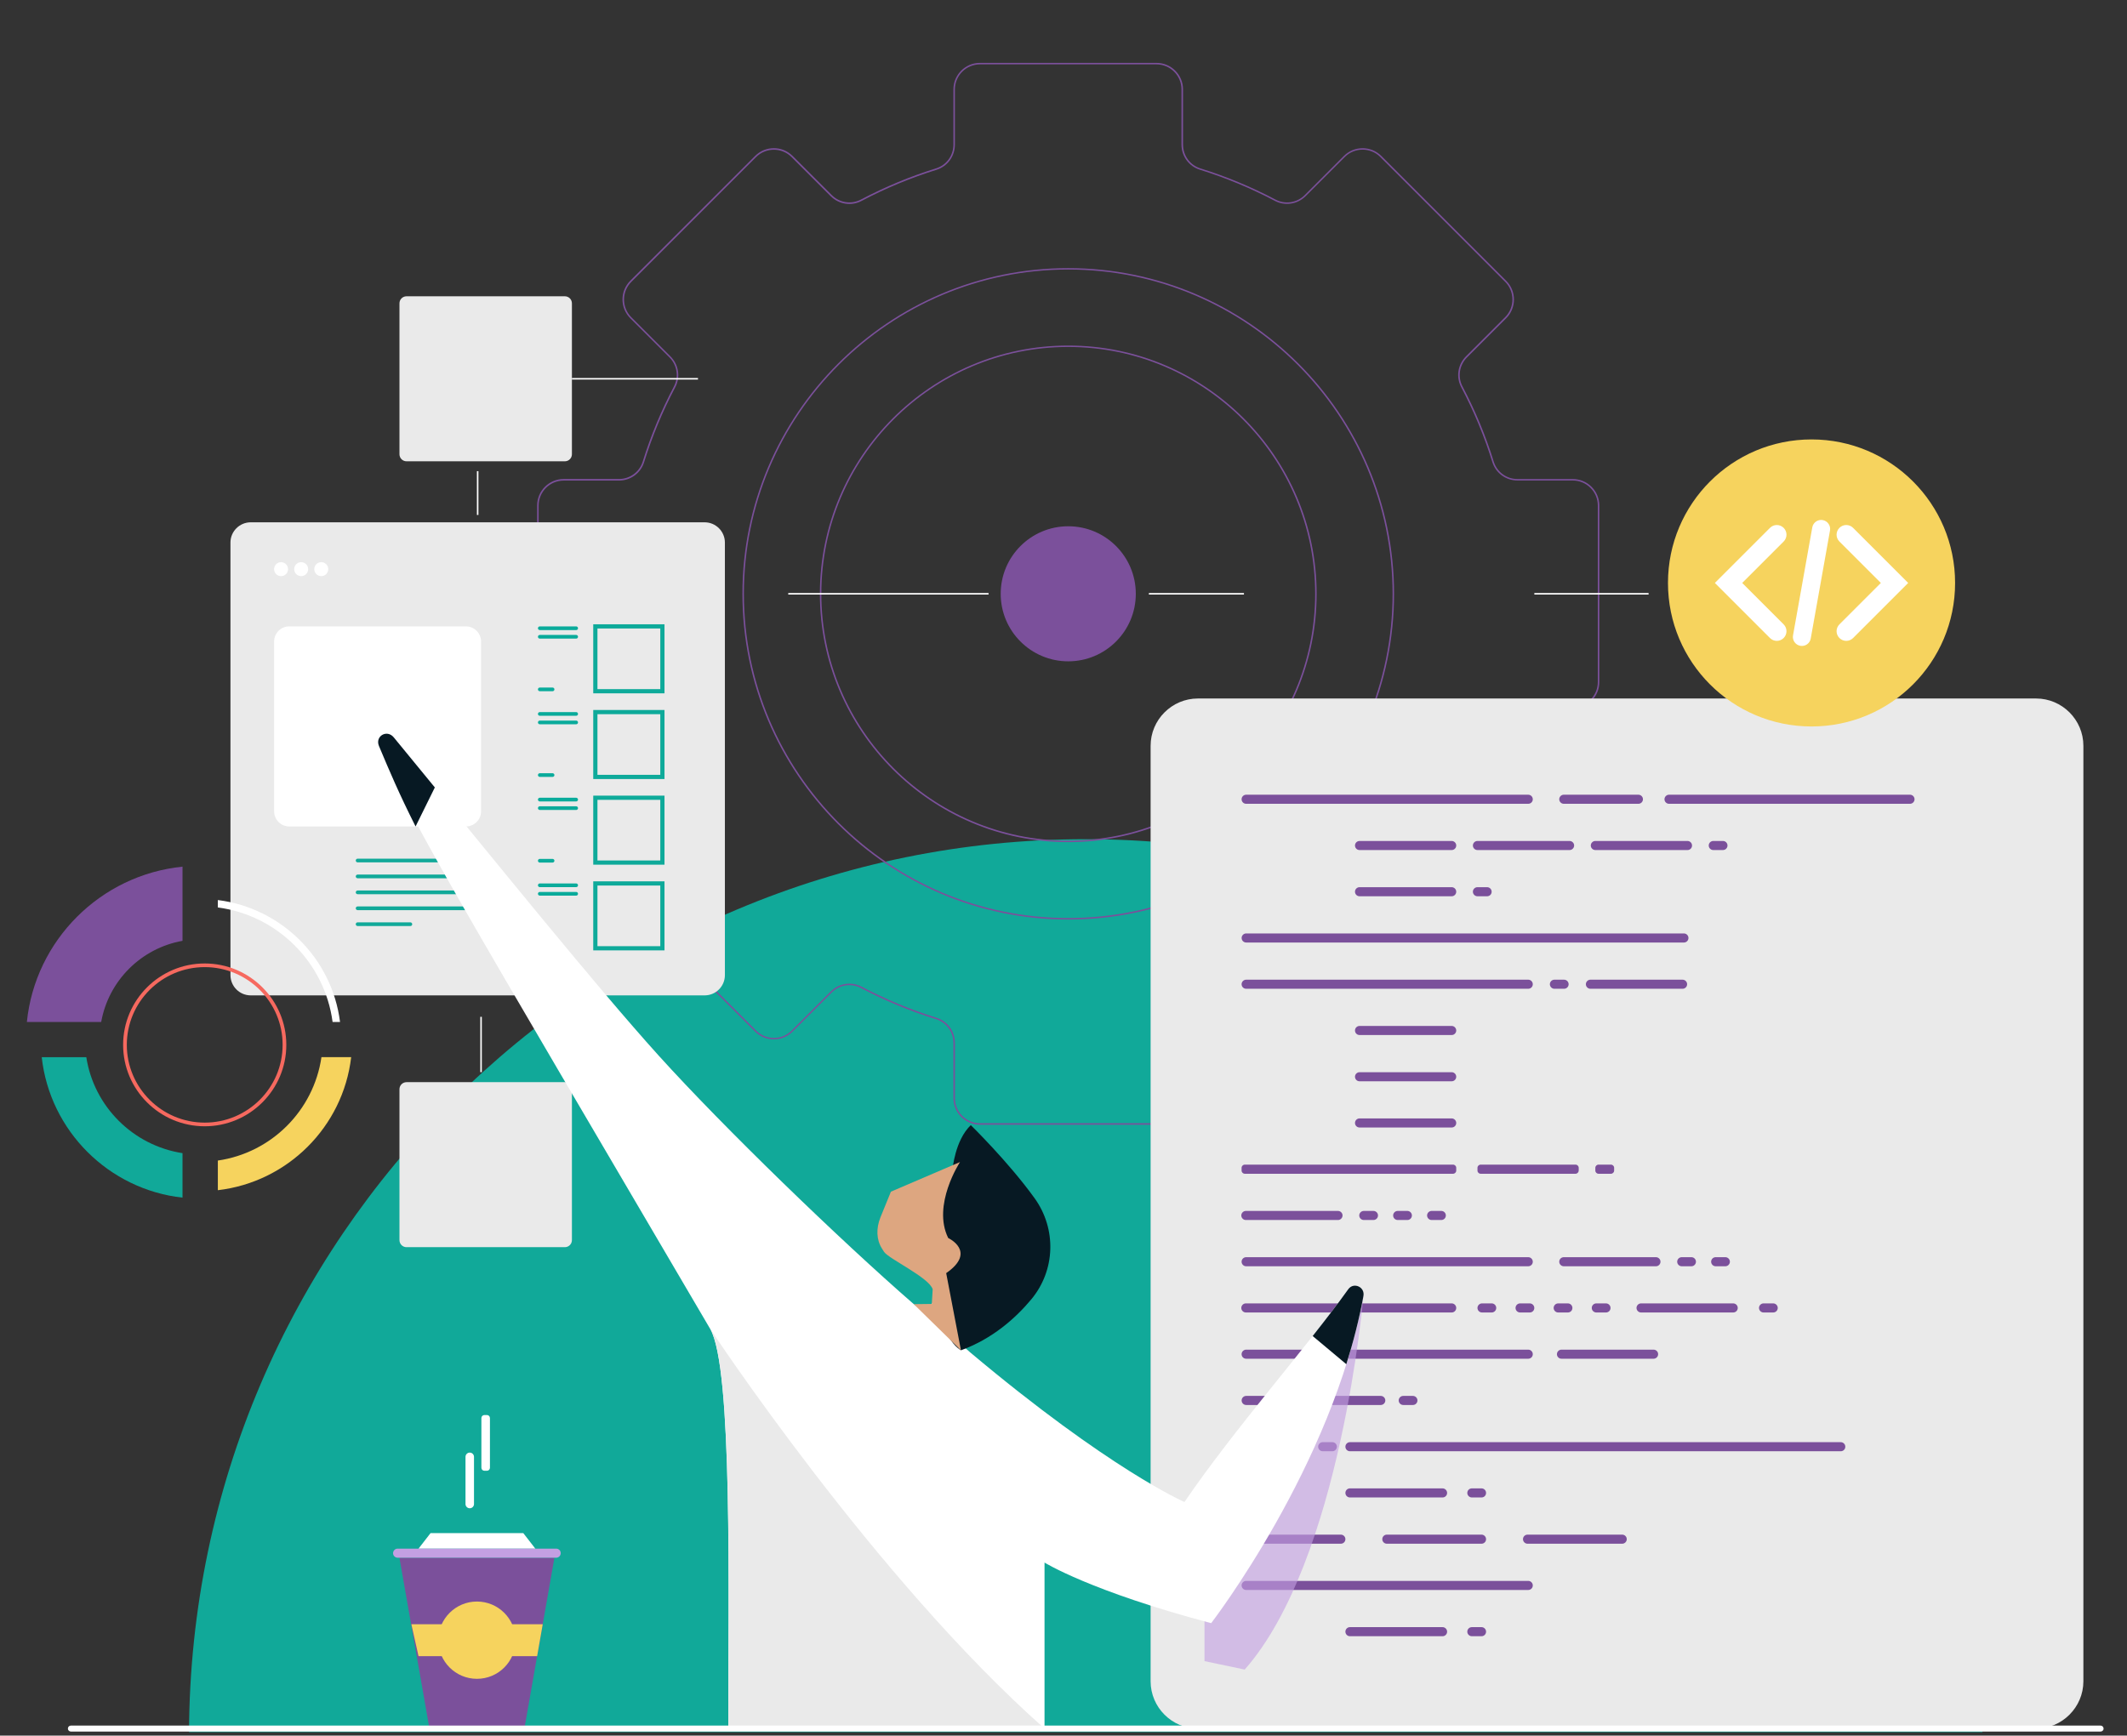 <?xml version="1.0" encoding="UTF-8"?> <!-- Generator: Adobe Illustrator 25.4.1, SVG Export Plug-In . SVG Version: 6.00 Build 0) --> <svg xmlns="http://www.w3.org/2000/svg" xmlns:xlink="http://www.w3.org/1999/xlink" version="1.1" id="Layer_1" x="0px" y="0px" viewBox="0 0 505.68 412.74" style="enable-background:new 0 0 505.68 412.74;" xml:space="preserve"><rect x="0" y="0" width="505.68" height="412.74" fill="#333333" stroke="none"/> <style type="text/css"> .st0{fill:#11A999;} .st1{fill:#7B509B;} .st2{fill:#EAEAEA;} .st3{opacity:0.62;} .st4{fill:#C39FE2;} .st5{fill:#FFFFFF;} .st6{fill:none;stroke:#0EAA9A;stroke-miterlimit:10;} .st7{fill:#0AAB9B;} .st8{fill:#071923;} .st9{fill:#F6D35E;} .st10{fill:#F6695F;} .st11{fill:#DDA680;} </style> <g> <g> <path class="st0" d="M471.31,411.92c-0.46-117.35-95.72-212.35-213.18-212.35S45.4,294.56,44.94,411.92H471.31z"></path> </g> <g> <g> <g> <g> <path class="st1" d="M253.97,200.27c-32.56,0-59.05-26.49-59.05-59.05c0-32.56,26.49-59.05,59.05-59.05 c32.56,0,59.05,26.49,59.05,59.05C313.02,173.77,286.53,200.27,253.97,200.27z M253.97,82.51c-32.37,0-58.7,26.33-58.7,58.7 c0,32.37,26.33,58.7,58.7,58.7s58.7-26.33,58.7-58.7C312.66,108.85,286.33,82.51,253.97,82.51z"></path> </g> </g> <g> <g> <path class="st1" d="M274.95,267.47h-41.97c-3.48,0-6.31-2.83-6.31-6.31v-13.13c0-2.61-1.66-4.89-4.14-5.66 c-6.13-1.9-12.13-4.4-17.85-7.41c-2.3-1.21-5.09-0.78-6.94,1.07l-9.3,9.3c-2.46,2.46-6.46,2.46-8.92,0l-29.68-29.68 c-2.46-2.46-2.46-6.46,0-8.92l9.3-9.3c1.85-1.85,2.28-4.64,1.07-6.94c-3.02-5.72-5.51-11.73-7.41-17.85 c-0.77-2.48-3.04-4.14-5.66-4.14h-13.13c-3.48,0-6.31-2.83-6.31-6.31v-41.97c0-3.48,2.83-6.31,6.31-6.31h13.13 c2.61,0,4.89-1.66,5.66-4.14c1.9-6.13,4.4-12.13,7.41-17.85c1.21-2.3,0.78-5.09-1.07-6.94l-9.3-9.3 c-2.46-2.46-2.46-6.46,0-8.92l29.68-29.68c2.46-2.46,6.46-2.46,8.92,0l9.3,9.3c1.85,1.85,4.64,2.28,6.94,1.07 c5.72-3.01,11.72-5.51,17.85-7.41c2.48-0.77,4.14-3.04,4.14-5.66V21.26c0-3.48,2.83-6.31,6.31-6.31h41.97 c3.48,0,6.31,2.83,6.31,6.31v13.13c0,2.61,1.66,4.89,4.14,5.66c6.13,1.9,12.13,4.4,17.85,7.41c2.3,1.21,5.09,0.78,6.94-1.07 l9.3-9.3c2.46-2.46,6.46-2.46,8.92,0l29.68,29.68c2.46,2.46,2.46,6.46,0,8.92l-9.3,9.3c-1.85,1.85-2.28,4.64-1.07,6.94 c3.01,5.71,5.51,11.72,7.41,17.85c0.77,2.48,3.04,4.14,5.66,4.14h13.13c3.48,0,6.31,2.83,6.31,6.31v41.97 c0,3.48-2.83,6.31-6.31,6.31h-13.13c-2.61,0-4.89,1.66-5.66,4.14c-1.91,6.13-4.4,12.14-7.41,17.85 c-1.21,2.3-0.78,5.09,1.07,6.94l9.3,9.3c2.46,2.46,2.46,6.46,0,8.92l-29.68,29.68c-2.46,2.46-6.46,2.46-8.92,0l-9.3-9.3 c-1.85-1.85-4.64-2.28-6.94-1.07c-5.72,3.02-11.72,5.51-17.85,7.41c-2.48,0.77-4.14,3.04-4.14,5.66v13.13 C281.26,264.64,278.43,267.47,274.95,267.47z M201.94,233.92c0.99,0,1.99,0.24,2.91,0.72c5.7,3.01,11.69,5.49,17.79,7.39 c2.63,0.82,4.39,3.23,4.39,6v13.13c0,3.28,2.67,5.95,5.95,5.95h41.97c3.28,0,5.95-2.67,5.95-5.95v-13.13 c0-2.77,1.76-5.18,4.39-6c6.11-1.9,12.09-4.38,17.79-7.39c2.44-1.28,5.39-0.83,7.36,1.13l9.3,9.3c2.32,2.32,6.1,2.32,8.41,0 l29.68-29.68c2.32-2.32,2.32-6.1,0-8.42l-9.3-9.3c-1.96-1.96-2.42-4.92-1.13-7.35c3-5.69,5.49-11.68,7.39-17.79 c0.82-2.63,3.23-4.39,6-4.39h13.13c3.28,0,5.95-2.67,5.95-5.95v-41.97c0-3.28-2.67-5.95-5.95-5.95h-13.13 c-2.77,0-5.18-1.76-6-4.39c-1.9-6.11-4.39-12.1-7.39-17.79c-1.29-2.44-0.83-5.39,1.13-7.36l9.3-9.3c2.32-2.32,2.32-6.1,0-8.42 l-29.68-29.68c-2.32-2.32-6.1-2.32-8.42,0l-9.3,9.3c-1.96,1.96-4.92,2.42-7.36,1.13c-5.7-3-11.68-5.49-17.79-7.39 c-2.63-0.82-4.39-3.23-4.39-6V21.26c0-3.28-2.67-5.95-5.95-5.95h-41.97c-3.28,0-5.95,2.67-5.95,5.95v13.13 c0,2.77-1.76,5.18-4.39,6c-6.11,1.9-12.1,4.39-17.79,7.39c-2.44,1.29-5.39,0.83-7.36-1.13l-9.3-9.3 c-2.32-2.32-6.09-2.32-8.42,0L150.1,67.03c-2.32,2.32-2.32,6.09,0,8.42l9.3,9.3c1.96,1.96,2.42,4.92,1.13,7.36 c-3.01,5.7-5.49,11.69-7.39,17.79c-0.82,2.63-3.23,4.39-6,4.39h-13.13c-3.28,0-5.95,2.67-5.95,5.95v41.97 c0,3.28,2.67,5.95,5.95,5.95h13.13c2.77,0,5.18,1.76,6,4.39c1.9,6.11,4.38,12.09,7.39,17.79c1.29,2.44,0.83,5.39-1.13,7.35 l-9.3,9.3c-2.32,2.32-2.32,6.09,0,8.42l29.68,29.68c2.32,2.32,6.1,2.32,8.42,0l9.3-9.3 C198.71,234.56,200.31,233.92,201.94,233.92z"></path> </g> </g> <g> <g> <path class="st1" d="M253.97,218.68c-42.71,0-77.46-34.75-77.46-77.46c0-42.71,34.75-77.46,77.46-77.46 c42.71,0,77.46,34.75,77.46,77.46C331.43,183.93,296.68,218.68,253.97,218.68z M253.97,64.1c-42.52,0-77.11,34.59-77.11,77.11 c0,42.52,34.59,77.11,77.11,77.11c42.52,0,77.11-34.59,77.11-77.11C331.07,98.69,296.48,64.1,253.97,64.1z"></path> </g> </g> </g> <g> <g> <g> <path class="st2" d="M484.07,411.07H284.79c-6.18,0-11.24-5.06-11.24-11.24V177.35c0-6.18,5.06-11.24,11.24-11.24h199.28 c6.18,0,11.24,5.06,11.24,11.24v222.48C495.31,406.01,490.25,411.07,484.07,411.07z"></path> </g> </g> <g> <g> <path class="st1" d="M363.33,191.15h-67.07c-0.6,0-1.08-0.49-1.08-1.08l0,0c0-0.59,0.49-1.08,1.08-1.08h67.07 c0.59,0,1.08,0.49,1.08,1.08l0,0C364.42,190.66,363.93,191.15,363.33,191.15z"></path> </g> </g> <g> <g> <path class="st1" d="M345.13,202.15h-21.91c-0.6,0-1.08-0.49-1.08-1.08l0,0c0-0.59,0.49-1.08,1.08-1.08h21.91 c0.59,0,1.08,0.49,1.08,1.08l0,0C346.21,201.66,345.72,202.15,345.13,202.15z"></path> </g> </g> <g> <g> <path class="st1" d="M373.16,202.15h-21.91c-0.59,0-1.08-0.49-1.08-1.08l0,0c0-0.59,0.49-1.08,1.08-1.08h21.91 c0.59,0,1.08,0.49,1.08,1.08l0,0C374.24,201.66,373.75,202.15,373.16,202.15z"></path> </g> </g> <g> <g> <path class="st1" d="M401.19,202.15h-21.91c-0.59,0-1.08-0.49-1.08-1.08l0,0c0-0.59,0.49-1.08,1.08-1.08h21.91 c0.59,0,1.08,0.49,1.08,1.08l0,0C402.28,201.66,401.79,202.15,401.19,202.15z"></path> </g> </g> <g> <g> <path class="st1" d="M409.62,202.15h-2.3c-0.59,0-1.08-0.49-1.08-1.08l0,0c0-0.59,0.49-1.08,1.08-1.08h2.3 c0.6,0,1.08,0.49,1.08,1.08l0,0C410.7,201.66,410.22,202.15,409.62,202.15z"></path> </g> </g> <g> <g> <path class="st1" d="M345.45,279.13h-49.51c-0.42,0-0.76-0.34-0.76-0.76v-0.65c0-0.42,0.34-0.76,0.76-0.76h49.51 c0.42,0,0.76,0.34,0.76,0.76v0.65C346.21,278.79,345.87,279.13,345.45,279.13z"></path> </g> </g> <g> <g> <path class="st1" d="M374.57,279.13h-22.55c-0.42,0-0.76-0.34-0.76-0.76v-0.65c0-0.42,0.34-0.76,0.76-0.76h22.55 c0.42,0,0.76,0.34,0.76,0.76v0.65C375.32,278.79,374.98,279.13,374.57,279.13z"></path> </g> </g> <g> <g> <path class="st1" d="M382.99,279.13h-2.95c-0.42,0-0.76-0.34-0.76-0.76v-0.65c0-0.42,0.34-0.76,0.76-0.76h2.95 c0.42,0,0.76,0.34,0.76,0.76v0.65C383.75,278.79,383.41,279.13,382.99,279.13z"></path> </g> </g> <g> <g> <path class="st1" d="M318.1,290.13h-21.91c-0.59,0-1.08-0.49-1.08-1.08l0,0c0-0.59,0.49-1.08,1.08-1.08h21.91 c0.59,0,1.08,0.49,1.08,1.08l0,0C319.18,289.64,318.69,290.13,318.1,290.13z"></path> </g> </g> <g> <g> <path class="st1" d="M326.53,290.13h-2.3c-0.59,0-1.08-0.49-1.08-1.08l0,0c0-0.59,0.49-1.08,1.08-1.08h2.3 c0.59,0,1.08,0.49,1.08,1.08l0,0C327.61,289.64,327.12,290.13,326.53,290.13z"></path> </g> </g> <g> <g> <path class="st1" d="M334.59,290.13h-2.3c-0.6,0-1.08-0.49-1.08-1.08l0,0c0-0.59,0.49-1.08,1.08-1.08h2.3 c0.59,0,1.08,0.49,1.08,1.08l0,0C335.67,289.64,335.19,290.13,334.59,290.13z"></path> </g> </g> <g> <g> <path class="st1" d="M393.69,301.13h-21.91c-0.59,0-1.08-0.49-1.08-1.08l0,0c0-0.6,0.49-1.08,1.08-1.08h21.91 c0.59,0,1.08,0.49,1.08,1.08l0,0C394.77,300.64,394.29,301.13,393.69,301.13z"></path> </g> </g> <g> <g> <path class="st1" d="M318.1,312.12h-21.91c-0.59,0-1.08-0.49-1.08-1.08l0,0c0-0.59,0.49-1.08,1.08-1.08h21.91 c0.59,0,1.08,0.49,1.08,1.08l0,0C319.18,311.64,318.69,312.12,318.1,312.12z"></path> </g> </g> <g> <g> <path class="st1" d="M345.13,312.12h-21.91c-0.6,0-1.08-0.49-1.08-1.08l0,0c0-0.59,0.49-1.08,1.08-1.08h21.91 c0.59,0,1.08,0.49,1.08,1.08l0,0C346.21,311.64,345.72,312.12,345.13,312.12z"></path> </g> </g> <g> <g> <path class="st1" d="M402.12,301.13h-2.3c-0.59,0-1.08-0.49-1.08-1.08l0,0c0-0.6,0.49-1.08,1.08-1.08h2.3 c0.6,0,1.08,0.49,1.08,1.08l0,0C403.2,300.64,402.71,301.13,402.12,301.13z"></path> </g> </g> <g> <g> <path class="st1" d="M354.64,312.12h-2.3c-0.6,0-1.08-0.49-1.08-1.08l0,0c0-0.59,0.49-1.08,1.08-1.08h2.3 c0.6,0,1.08,0.49,1.08,1.08l0,0C355.72,311.64,355.23,312.12,354.64,312.12z"></path> </g> </g> <g> <g> <path class="st1" d="M335.91,334.12h-2.3c-0.59,0-1.08-0.49-1.08-1.08l0,0c0-0.6,0.49-1.08,1.08-1.08h2.3 c0.59,0,1.08,0.49,1.08,1.08l0,0C336.99,333.63,336.5,334.12,335.91,334.12z"></path> </g> </g> <g> <g> <path class="st1" d="M316.76,345.12h-2.3c-0.59,0-1.08-0.49-1.08-1.08l0,0c0-0.59,0.49-1.08,1.08-1.08h2.3 c0.59,0,1.08,0.49,1.08,1.08l0,0C317.84,344.63,317.35,345.12,316.76,345.12z"></path> </g> </g> <g> <g> <path class="st1" d="M352.22,356.11h-2.3c-0.59,0-1.08-0.49-1.08-1.08l0,0c0-0.6,0.49-1.08,1.08-1.08h2.3 c0.6,0,1.08,0.49,1.08,1.08l0,0C353.31,355.63,352.82,356.11,352.22,356.11z"></path> </g> </g> <g> <g> <path class="st1" d="M412.06,312.12h-21.91c-0.59,0-1.08-0.49-1.08-1.08l0,0c0-0.59,0.49-1.08,1.08-1.08h21.91 c0.59,0,1.08,0.49,1.08,1.08l0,0C413.14,311.64,412.65,312.12,412.06,312.12z"></path> </g> </g> <g> <g> <path class="st1" d="M393.13,323.12h-21.9c-0.6,0-1.08-0.49-1.08-1.08l0,0c0-0.59,0.49-1.08,1.08-1.08h21.9 c0.6,0,1.08,0.49,1.08,1.08l0,0C394.21,322.63,393.72,323.12,393.13,323.12z"></path> </g> </g> <g> <g> <path class="st1" d="M421.57,312.12h-2.3c-0.59,0-1.08-0.49-1.08-1.08l0,0c0-0.59,0.49-1.08,1.08-1.08h2.3 c0.59,0,1.08,0.49,1.08,1.08l0,0C422.65,311.64,422.16,312.12,421.57,312.12z"></path> </g> </g> <g> <g> <path class="st1" d="M363.69,312.12h-2.3c-0.6,0-1.08-0.49-1.08-1.08l0,0c0-0.59,0.49-1.08,1.08-1.08h2.3 c0.59,0,1.08,0.49,1.08,1.08l0,0C364.78,311.64,364.29,312.12,363.69,312.12z"></path> </g> </g> <g> <g> <path class="st1" d="M372.75,312.12h-2.3c-0.59,0-1.08-0.49-1.08-1.08l0,0c0-0.59,0.49-1.08,1.08-1.08h2.3 c0.59,0,1.08,0.49,1.08,1.08l0,0C373.84,311.64,373.35,312.12,372.75,312.12z"></path> </g> </g> <g> <g> <path class="st1" d="M381.81,312.12h-2.3c-0.59,0-1.08-0.49-1.08-1.08l0,0c0-0.59,0.49-1.08,1.08-1.08h2.3 c0.6,0,1.08,0.49,1.08,1.08l0,0C382.9,311.64,382.41,312.12,381.81,312.12z"></path> </g> </g> <g> <g> <path class="st1" d="M410.19,301.13h-2.3c-0.59,0-1.08-0.49-1.08-1.08l0,0c0-0.6,0.49-1.08,1.08-1.08h2.3 c0.59,0,1.08,0.49,1.08,1.08l0,0C411.27,300.64,410.78,301.13,410.19,301.13z"></path> </g> </g> <g> <g> <path class="st1" d="M342.66,290.13h-2.3c-0.59,0-1.08-0.49-1.08-1.08l0,0c0-0.59,0.49-1.08,1.08-1.08h2.3 c0.6,0,1.08,0.49,1.08,1.08l0,0C343.74,289.64,343.26,290.13,342.66,290.13z"></path> </g> </g> <g> <g> <path class="st1" d="M345.13,213.14h-21.91c-0.6,0-1.08-0.49-1.08-1.08l0,0c0-0.6,0.49-1.08,1.08-1.08h21.91 c0.59,0,1.08,0.49,1.08,1.08l0,0C346.21,212.66,345.72,213.14,345.13,213.14z"></path> </g> </g> <g> <g> <path class="st1" d="M345.13,246.14h-21.91c-0.6,0-1.08-0.49-1.08-1.08l0,0c0-0.6,0.49-1.08,1.08-1.08h21.91 c0.59,0,1.08,0.49,1.08,1.08l0,0C346.21,245.65,345.72,246.14,345.13,246.14z"></path> </g> </g> <g> <g> <path class="st1" d="M345.13,257.14h-21.91c-0.6,0-1.08-0.49-1.08-1.08l0,0c0-0.59,0.49-1.08,1.08-1.08h21.91 c0.59,0,1.08,0.49,1.08,1.08l0,0C346.21,256.65,345.72,257.14,345.13,257.14z"></path> </g> </g> <g> <g> <path class="st1" d="M345.13,268.13h-21.91c-0.6,0-1.08-0.49-1.08-1.08l0,0c0-0.6,0.49-1.08,1.08-1.08h21.91 c0.59,0,1.08,0.49,1.08,1.08l0,0C346.21,267.65,345.72,268.13,345.13,268.13z"></path> </g> </g> <g> <g> <path class="st1" d="M400.02,235.14h-21.91c-0.59,0-1.08-0.49-1.08-1.08l0,0c0-0.59,0.49-1.08,1.08-1.08h21.91 c0.6,0,1.08,0.49,1.08,1.08l0,0C401.1,234.65,400.62,235.14,400.02,235.14z"></path> </g> </g> <g> <g> <path class="st1" d="M353.55,213.14h-2.3c-0.59,0-1.08-0.49-1.08-1.08l0,0c0-0.6,0.49-1.08,1.08-1.08h2.3 c0.6,0,1.08,0.49,1.08,1.08l0,0C354.64,212.66,354.15,213.14,353.55,213.14z"></path> </g> </g> <g> <g> <path class="st1" d="M371.85,235.14h-2.3c-0.59,0-1.08-0.49-1.08-1.08l0,0c0-0.59,0.49-1.08,1.08-1.08h2.3 c0.59,0,1.08,0.49,1.08,1.08l0,0C372.93,234.65,372.45,235.14,371.85,235.14z"></path> </g> </g> <g> <g> <path class="st1" d="M400.34,224.14H296.27c-0.6,0-1.08-0.49-1.08-1.08l0,0c0-0.59,0.49-1.08,1.08-1.08h104.07 c0.59,0,1.08,0.49,1.08,1.08l0,0C401.42,223.66,400.93,224.14,400.34,224.14z"></path> </g> </g> <g> <g> <path class="st1" d="M363.33,235.14h-67.07c-0.6,0-1.08-0.49-1.08-1.08l0,0c0-0.59,0.49-1.08,1.08-1.08h67.07 c0.59,0,1.08,0.49,1.08,1.08l0,0C364.42,234.65,363.93,235.14,363.33,235.14z"></path> </g> </g> <g> <g> <path class="st1" d="M363.33,301.13h-67.07c-0.6,0-1.08-0.49-1.08-1.08l0,0c0-0.6,0.49-1.08,1.08-1.08h67.07 c0.59,0,1.08,0.49,1.08,1.08l0,0C364.42,300.64,363.93,301.13,363.33,301.13z"></path> </g> </g> <g> <g> <path class="st1" d="M363.33,323.12h-67.07c-0.6,0-1.08-0.49-1.08-1.08l0,0c0-0.59,0.49-1.08,1.08-1.08h67.07 c0.59,0,1.08,0.49,1.08,1.08l0,0C364.42,322.63,363.93,323.12,363.33,323.12z"></path> </g> </g> <g> <g> <path class="st1" d="M328.27,334.12h-32c-0.6,0-1.08-0.49-1.08-1.08l0,0c0-0.6,0.49-1.08,1.08-1.08h32 c0.6,0,1.08,0.49,1.08,1.08l0,0C329.35,333.63,328.86,334.12,328.27,334.12z"></path> </g> </g> <g> <g> <path class="st1" d="M437.64,345.12H320.94c-0.6,0-1.08-0.49-1.08-1.08l0,0c0-0.59,0.49-1.08,1.08-1.08h116.69 c0.6,0,1.08,0.49,1.08,1.08l0,0C438.72,344.63,438.23,345.12,437.64,345.12z"></path> </g> </g> <g> <g> <path class="st1" d="M342.96,356.11h-22.02c-0.6,0-1.08-0.49-1.08-1.08l0,0c0-0.6,0.49-1.08,1.08-1.08h22.02 c0.59,0,1.08,0.49,1.08,1.08l0,0C344.04,355.63,343.56,356.11,342.96,356.11z"></path> </g> </g> <g> <g> <path class="st1" d="M352.22,389.11h-2.3c-0.59,0-1.08-0.49-1.08-1.08l0,0c0-0.6,0.49-1.08,1.08-1.08h2.3 c0.6,0,1.08,0.49,1.08,1.08l0,0C353.31,388.62,352.82,389.11,352.22,389.11z"></path> </g> </g> <g> <g> <path class="st1" d="M342.96,389.11h-22.02c-0.6,0-1.08-0.49-1.08-1.08l0,0c0-0.6,0.49-1.08,1.08-1.08h22.02 c0.59,0,1.08,0.49,1.08,1.08l0,0C344.04,388.62,343.56,389.11,342.96,389.11z"></path> </g> </g> <g> <g> <path class="st1" d="M318.78,367.11l-22.51,0c-0.6,0-1.08-0.49-1.08-1.08l0,0c0-0.6,0.49-1.08,1.08-1.08h22.51 c0.59,0,1.08,0.49,1.08,1.08l0,0C319.86,366.62,319.38,367.11,318.78,367.11z"></path> </g> </g> <g> <g> <path class="st1" d="M352.22,367.11l-22.51,0c-0.6,0-1.08-0.49-1.08-1.08l0,0c0-0.6,0.49-1.08,1.08-1.08h22.51 c0.6,0,1.08,0.49,1.08,1.08l0,0C353.31,366.62,352.82,367.11,352.22,367.11z"></path> </g> </g> <g> <g> <path class="st1" d="M385.67,367.11l-22.51,0c-0.59,0-1.08-0.49-1.08-1.08l0,0c0-0.6,0.49-1.08,1.08-1.08h22.51 c0.6,0,1.08,0.49,1.08,1.08l0,0C386.75,366.62,386.26,367.11,385.67,367.11z"></path> </g> </g> <g> <g> <path class="st1" d="M363.33,378.11h-67.07c-0.6,0-1.08-0.49-1.08-1.08l0,0c0-0.59,0.49-1.08,1.08-1.08h67.07 c0.59,0,1.08,0.49,1.08,1.08l0,0C364.42,377.62,363.93,378.11,363.33,378.11z"></path> </g> </g> <g> <g> <path class="st1" d="M389.52,191.15h-17.74c-0.59,0-1.08-0.49-1.08-1.08l0,0c0-0.59,0.49-1.08,1.08-1.08h17.74 c0.6,0,1.08,0.49,1.08,1.08l0,0C390.6,190.66,390.12,191.15,389.52,191.15z"></path> </g> </g> <g> <g> <path class="st1" d="M454.09,191.15H396.8c-0.59,0-1.08-0.49-1.08-1.08l0,0c0-0.59,0.49-1.08,1.08-1.08h57.29 c0.59,0,1.08,0.49,1.08,1.08l0,0C455.17,190.66,454.68,191.15,454.09,191.15z"></path> </g> </g> </g> <g class="st3"> <g> <path class="st4" d="M324.14,308.19c0,0-5.32,62.89-28.22,88.85l-9.56-2.01v-19.08L324.14,308.19z"></path> </g> </g> <g> <g> <path class="st2" d="M167.52,236.71H59.61c-2.66,0-4.82-2.16-4.82-4.82V129.03c0-2.66,2.16-4.82,4.82-4.82h107.91 c2.66,0,4.82,2.16,4.82,4.82v102.86C172.34,234.56,170.18,236.71,167.52,236.71z"></path> </g> </g> <g> <g> <path class="st2" d="M134.29,296.59H96.65c-0.93,0-1.68-0.75-1.68-1.68v-35.88c0-0.93,0.75-1.68,1.68-1.68h37.64 c0.93,0,1.68,0.75,1.68,1.68v35.88C135.97,295.84,135.22,296.59,134.29,296.59z"></path> </g> </g> <g> <g> <path class="st2" d="M134.29,109.7H96.65c-0.93,0-1.68-0.75-1.68-1.68V72.14c0-0.93,0.75-1.68,1.68-1.68h37.64 c0.93,0,1.68,0.75,1.68,1.68v35.88C135.97,108.95,135.22,109.7,134.29,109.7z"></path> </g> </g> <g> <g> <path class="st5" d="M68.48,135.35c0,0.92-0.74,1.66-1.66,1.66c-0.92,0-1.66-0.74-1.66-1.66s0.74-1.66,1.66-1.66 C67.74,133.69,68.48,134.44,68.48,135.35z"></path> </g> </g> <g> <g> <path class="st5" d="M73.26,135.35c0,0.92-0.74,1.66-1.66,1.66c-0.92,0-1.66-0.74-1.66-1.66s0.74-1.66,1.66-1.66 C72.52,133.69,73.26,134.44,73.26,135.35z"></path> </g> </g> <g> <g> <path class="st5" d="M78.04,135.35c0,0.92-0.74,1.66-1.66,1.66s-1.66-0.74-1.66-1.66s0.74-1.66,1.66-1.66 S78.04,134.44,78.04,135.35z"></path> </g> </g> <g> <g> <path class="st5" d="M110.77,196.54h-42c-1.99,0-3.6-1.61-3.6-3.6v-40.38c0-1.99,1.61-3.6,3.6-3.6h42c1.99,0,3.6,1.61,3.6,3.6 v40.38C114.37,194.93,112.75,196.54,110.77,196.54z"></path> </g> </g> <g> <g> <rect x="141.54" y="148.96" class="st6" width="15.94" height="15.42"></rect> </g> </g> <g> <g> <rect x="141.54" y="169.34" class="st6" width="15.94" height="15.42"></rect> </g> </g> <g> <g> <rect x="141.54" y="189.71" class="st6" width="15.94" height="15.42"></rect> </g> </g> <g> <g> <rect x="141.54" y="210.09" class="st6" width="15.94" height="15.42"></rect> </g> </g> <g> <g> <g> <path class="st7" d="M136.98,149.84h-8.65c-0.24,0-0.44-0.2-0.44-0.44l0,0c0-0.24,0.2-0.44,0.44-0.44h8.65 c0.24,0,0.44,0.2,0.44,0.44l0,0C137.42,149.64,137.22,149.84,136.98,149.84z"></path> </g> </g> <g> <g> <path class="st7" d="M136.98,151.87h-8.65c-0.24,0-0.44-0.2-0.44-0.44l0,0c0-0.24,0.2-0.44,0.44-0.44h8.65 c0.24,0,0.44,0.2,0.44,0.44l0,0C137.42,151.67,137.22,151.87,136.98,151.87z"></path> </g> </g> <g> <g> <path class="st7" d="M131.37,164.38h-3.04c-0.24,0-0.44-0.2-0.44-0.44l0,0c0-0.24,0.2-0.44,0.44-0.44h3.04 c0.24,0,0.44,0.2,0.44,0.44l0,0C131.81,164.18,131.61,164.38,131.37,164.38z"></path> </g> </g> </g> <g> <g> <g> <path class="st7" d="M136.98,170.22h-8.65c-0.24,0-0.44-0.2-0.44-0.44l0,0c0-0.24,0.2-0.44,0.44-0.44h8.65 c0.24,0,0.44,0.2,0.44,0.44l0,0C137.42,170.02,137.22,170.22,136.98,170.22z"></path> </g> </g> <g> <g> <path class="st7" d="M136.98,172.24h-8.65c-0.24,0-0.44-0.2-0.44-0.44l0,0c0-0.24,0.2-0.44,0.44-0.44h8.65 c0.24,0,0.44,0.2,0.44,0.44l0,0C137.42,172.05,137.22,172.24,136.98,172.24z"></path> </g> </g> <g> <g> <path class="st7" d="M131.37,184.76h-3.04c-0.24,0-0.44-0.2-0.44-0.44l0,0c0-0.24,0.2-0.44,0.44-0.44h3.04 c0.24,0,0.44,0.2,0.44,0.44l0,0C131.81,184.56,131.61,184.76,131.37,184.76z"></path> </g> </g> </g> <g> <g> <g> <path class="st7" d="M136.98,190.59h-8.65c-0.24,0-0.44-0.2-0.44-0.44l0,0c0-0.24,0.2-0.44,0.44-0.44h8.65 c0.24,0,0.44,0.2,0.44,0.44l0,0C137.42,190.39,137.22,190.59,136.98,190.59z"></path> </g> </g> <g> <g> <path class="st7" d="M136.98,192.62h-8.65c-0.24,0-0.44-0.2-0.44-0.44l0,0c0-0.24,0.2-0.44,0.44-0.44h8.65 c0.24,0,0.44,0.2,0.44,0.44l0,0C137.42,192.42,137.22,192.62,136.98,192.62z"></path> </g> </g> <g> <g> <path class="st7" d="M131.37,205.13h-3.04c-0.24,0-0.44-0.2-0.44-0.44l0,0c0-0.24,0.2-0.44,0.44-0.44h3.04 c0.24,0,0.44,0.2,0.44,0.44l0,0C131.81,204.93,131.61,205.13,131.37,205.13z"></path> </g> </g> </g> <g> <g> <g> <path class="st0" d="M112.1,205.08H85.02c-0.24,0-0.44-0.2-0.44-0.44l0,0c0-0.24,0.2-0.44,0.44-0.44h27.08 c0.24,0,0.44,0.2,0.44,0.44l0,0C112.54,204.88,112.34,205.08,112.1,205.08z"></path> </g> </g> <g> <g> <path class="st0" d="M112.1,208.86H85.02c-0.24,0-0.44-0.2-0.44-0.44l0,0c0-0.24,0.2-0.44,0.44-0.44h27.08 c0.24,0,0.44,0.2,0.44,0.44l0,0C112.54,208.67,112.34,208.86,112.1,208.86z"></path> </g> </g> <g> <g> <path class="st0" d="M112.1,212.65H85.02c-0.24,0-0.44-0.2-0.44-0.44l0,0c0-0.24,0.2-0.44,0.44-0.44h27.08 c0.24,0,0.44,0.2,0.44,0.44l0,0C112.54,212.45,112.34,212.65,112.1,212.65z"></path> </g> </g> <g> <g> <path class="st0" d="M112.1,216.44H85.02c-0.24,0-0.44-0.2-0.44-0.44l0,0c0-0.24,0.2-0.44,0.44-0.44h27.08 c0.24,0,0.44,0.2,0.44,0.44l0,0C112.54,216.24,112.34,216.44,112.1,216.44z"></path> </g> </g> <g> <g> <path class="st0" d="M97.57,220.22H85.02c-0.24,0-0.44-0.2-0.44-0.44l0,0c0-0.24,0.2-0.44,0.44-0.44h12.54 c0.24,0,0.44,0.2,0.44,0.44l0,0C98.01,220.02,97.81,220.22,97.57,220.22z"></path> </g> </g> </g> <g> <g> <g> <path class="st7" d="M136.98,210.97h-8.65c-0.24,0-0.44-0.2-0.44-0.44l0,0c0-0.24,0.2-0.44,0.44-0.44h8.65 c0.24,0,0.44,0.2,0.44,0.44l0,0C137.42,210.77,137.22,210.97,136.98,210.97z"></path> </g> </g> <g> <g> <path class="st7" d="M136.98,212.99h-8.65c-0.24,0-0.44-0.2-0.44-0.44l0,0c0-0.24,0.2-0.44,0.44-0.44h8.65 c0.24,0,0.44,0.2,0.44,0.44l0,0C137.42,212.8,137.22,212.99,136.98,212.99z"></path> </g> </g> <g> <g> <path class="st7" d="M131.37,225.5h-3.04c-0.24,0-0.44-0.2-0.44-0.44l0,0c0-0.24,0.2-0.44,0.44-0.44h3.04 c0.24,0,0.44,0.2,0.44,0.44l0,0C131.81,225.31,131.61,225.5,131.37,225.5z"></path> </g> </g> </g> <g> <g> <g> <path class="st5" d="M320.53,306.6c-9.73,13.64-27.19,33.33-38.93,50.59c0,0-17.8-7.71-50.99-35.62 c-0.09-0.07-1.07-0.94-2.11-1.88c-2.71-2.41-4.39-5.87-4.25-9.49c0.28-7.31,0.06-13.24,0.06-13.24 c-3.25-7.98,4.15-19.87,4.15-19.87l-16.67,8.38l0.54,7.86c0.22,3.12,1.72,6.02,4.15,7.99l4.85,3.94 c1.03,0.84,1.43,2.23,1.01,3.49l0,0c-0.73,2.14-3.4,2.86-5.1,1.38c-17.68-15.37-45.27-42.08-60.67-59.13 c-14.86-16.47-37.82-44.95-62.95-75.64c-1.62-1.98-4.51-0.3-3.52,2.06c7.65,18.21,19.77,38.07,78.74,138.6 c5.42,9.24,4.25,63.34,4.31,95.05h75.18v-39.48c0,0,10.95,6.84,39.62,14.41c0,0,28.92-37.55,36.19-77.8 C324.53,306.04,321.8,304.82,320.53,306.6z"></path> </g> </g> <g> <g> <path class="st8" d="M226.46,278.1c0,0,0.56-6.92,4.34-10.53c0,0,8.87,8.64,15.15,17.35c5.27,7.3,4.99,17.18-0.78,24.09 c-3.8,4.55-9.28,9.39-16.71,12.1c0,0-8.29-4.29-4.15-24.16C224.31,296.96,219.05,290.07,226.46,278.1z"></path> </g> </g> <g> <g> <path class="st8" d="M103.38,187.26L103.38,187.26c-3.08-3.75-6.31-7.69-9.76-11.9c-1.62-1.98-4.51-0.3-3.52,2.06 c2.58,6.14,4.73,11.22,8.7,19.12L103.38,187.26z"></path> </g> </g> <g> <g> <path class="st8" d="M320.08,324.42c1.67-5.3,3.07-10.74,4.07-16.23c0.39-2.16-2.35-3.37-3.62-1.59 c-2.41,3.38-5.3,7.13-8.45,11.12L320.08,324.42z"></path> </g> </g> <g> <g> <path class="st2" d="M168.85,316.02c5.42,9.24,4.25,63.34,4.31,95.05h75.18C208.04,375.42,168.85,316.02,168.85,316.02z"></path> </g> </g> </g> <g> <g> <g> <circle class="st9" cx="430.68" cy="138.63" r="34.13"></circle> </g> </g> <g> <g> <g> <g> <path class="st5" d="M414.2,138.63l9.85-9.85c0.9-0.9,0.9-2.35,0-3.25l0,0c-0.9-0.9-2.35-0.9-3.25,0l-9.85,9.85l-3.25,3.25 l3.25,3.25l9.85,9.85c0.9,0.9,2.35,0.9,3.25,0l0,0c0.9-0.9,0.9-2.35,0-3.25L414.2,138.63z"></path> </g> </g> <g> <g> <path class="st5" d="M447.16,138.63l-9.85-9.85c-0.9-0.9-0.9-2.35,0-3.25l0,0c0.9-0.9,2.35-0.9,3.25,0l9.85,9.85l3.25,3.25 l-3.25,3.25l-9.85,9.85c-0.9,0.9-2.35,0.9-3.25,0l0,0c-0.9-0.9-0.9-2.35,0-3.25L447.16,138.63z"></path> </g> </g> </g> <g> <g> <path class="st5" d="M428.01,153.58L428.01,153.58c-1.16-0.21-1.94-1.32-1.73-2.48l4.58-25.69c0.21-1.16,1.32-1.94,2.48-1.73 l0,0c1.16,0.21,1.94,1.32,1.73,2.48l-4.58,25.69C430.29,153.01,429.18,153.79,428.01,153.58z"></path> </g> </g> </g> </g> <g> <g> <circle class="st1" cx="253.97" cy="141.21" r="16.06"></circle> </g> </g> <g> <g> <rect x="135.97" y="89.9" class="st5" width="29.97" height="0.36"></rect> </g> </g> <g> <g> <rect x="113.38" y="112.05" class="st5" width="0.36" height="10.41"></rect> </g> </g> <g> <g> <rect x="114.19" y="241.81" class="st5" width="0.36" height="13.16"></rect> </g> </g> <g> <g> <rect x="364.78" y="141.03" class="st5" width="27.16" height="0.36"></rect> </g> </g> <g> <g> <rect x="273.14" y="141.03" class="st5" width="22.6" height="0.36"></rect> </g> </g> <g> <g> <rect x="187.4" y="141.03" class="st5" width="47.62" height="0.36"></rect> </g> </g> </g> <g> <g> <g> <g> <polygon class="st1" points="131.81,370.45 94.96,370.45 102.1,411.07 124.67,411.07 "></polygon> </g> <g> <polygon class="st5" points="124.41,364.59 102.36,364.59 99.5,368.28 127.27,368.28 "></polygon> </g> <g> <path class="st4" d="M132.23,368.28h-37.7c-0.59,0-1.08,0.49-1.08,1.08l0,0c0,0.59,0.49,1.08,1.08,1.08h37.7 c0.59,0,1.08-0.49,1.08-1.08l0,0C133.32,368.77,132.83,368.28,132.23,368.28z"></path> </g> </g> <g> <g> <polygon class="st9" points="127.7,393.85 99.5,393.85 97.8,386.26 129.03,386.26 "></polygon> </g> <g> <path class="st9" d="M122.58,390.05c0,5.08-4.12,9.19-9.19,9.19c-5.08,0-9.19-4.12-9.19-9.19c0-5.08,4.12-9.19,9.19-9.19 C118.46,380.86,122.58,384.97,122.58,390.05z"></path> </g> </g> </g> <g> <path class="st5" d="M111.68,358.68L111.68,358.68c-0.56,0-1.01-0.46-1.01-1.01v-11.22c0-0.56,0.46-1.01,1.01-1.01l0,0 c0.56,0,1.01,0.46,1.01,1.01v11.22C112.69,358.23,112.24,358.68,111.68,358.68z"></path> </g> <g> <path class="st5" d="M115.77,349.76h-0.61c-0.39,0-0.71-0.32-0.71-0.71v-11.83c0-0.39,0.32-0.71,0.71-0.71h0.61 c0.39,0,0.71,0.32,0.71,0.71v11.83C116.48,349.44,116.16,349.76,115.77,349.76z"></path> </g> </g> <g> <path class="st5" d="M499.4,411.78H16.85c-0.39,0-0.71-0.32-0.71-0.71c0-0.39,0.32-0.71,0.71-0.71H499.4 c0.39,0,0.71,0.32,0.71,0.71C500.12,411.46,499.8,411.78,499.4,411.78z"></path> </g> </g> <g> <g> <g> <g> <g> <path class="st5" d="M51.79,215.8c14.17,1.88,25.4,13.09,27.28,27.23h1.77c-1.9-15.11-13.91-27.09-29.05-28.99V215.8z"></path> </g> </g> </g> </g> <g> <g> <g> <g> <path class="st9" d="M76.42,251.41c-1.85,12.7-11.91,22.74-24.63,24.58v7.05c16.59-1.93,29.77-15.08,31.7-31.64H76.42z"></path> </g> </g> </g> </g> <g> <g> <g> <g> <path class="st0" d="M43.39,274.23c-11.76-1.82-21.05-11.09-22.87-22.82H9.92c1.94,17.52,15.91,31.46,33.47,33.4V274.23z"></path> </g> </g> </g> </g> <g> <g> <g> <g> <path class="st1" d="M24.06,243.03c1.75-9.81,9.51-17.55,19.33-19.29V206.1c-19.49,1.97-35.03,17.48-37,36.93H24.06z"></path> </g> </g> </g> </g> <g> <g> <g> <g> <path class="st10" d="M48.67,267.84c-10.7,0-19.4-8.69-19.4-19.36c0-10.68,8.7-19.36,19.4-19.36c10.7,0,19.4,8.69,19.4,19.36 C68.07,259.15,59.37,267.84,48.67,267.84z M48.67,229.99c-10.21,0-18.52,8.29-18.52,18.49c0,10.19,8.31,18.49,18.52,18.49 c10.21,0,18.52-8.29,18.52-18.49C67.2,238.28,58.89,229.99,48.67,229.99z"></path> </g> </g> </g> </g> </g> <g> <path class="st11" d="M221.53,310.09l0.21-3.48c-0.8-2.78-10.53-7.28-11.57-8.92l-0.51-0.81c-1.29-2.03-1.41-4.74-0.33-7.41 l2.48-6.08l16.42-7.04c0,0-6.69,10.19-2.8,18.06c0,0,6.92,3.21-0.48,8.35l3.51,18.36l-11.22-10.98L221.53,310.09z"></path> </g> <g> </g> <g> </g> <g> </g> <g> </g> <g> </g> <g> </g> </svg> 